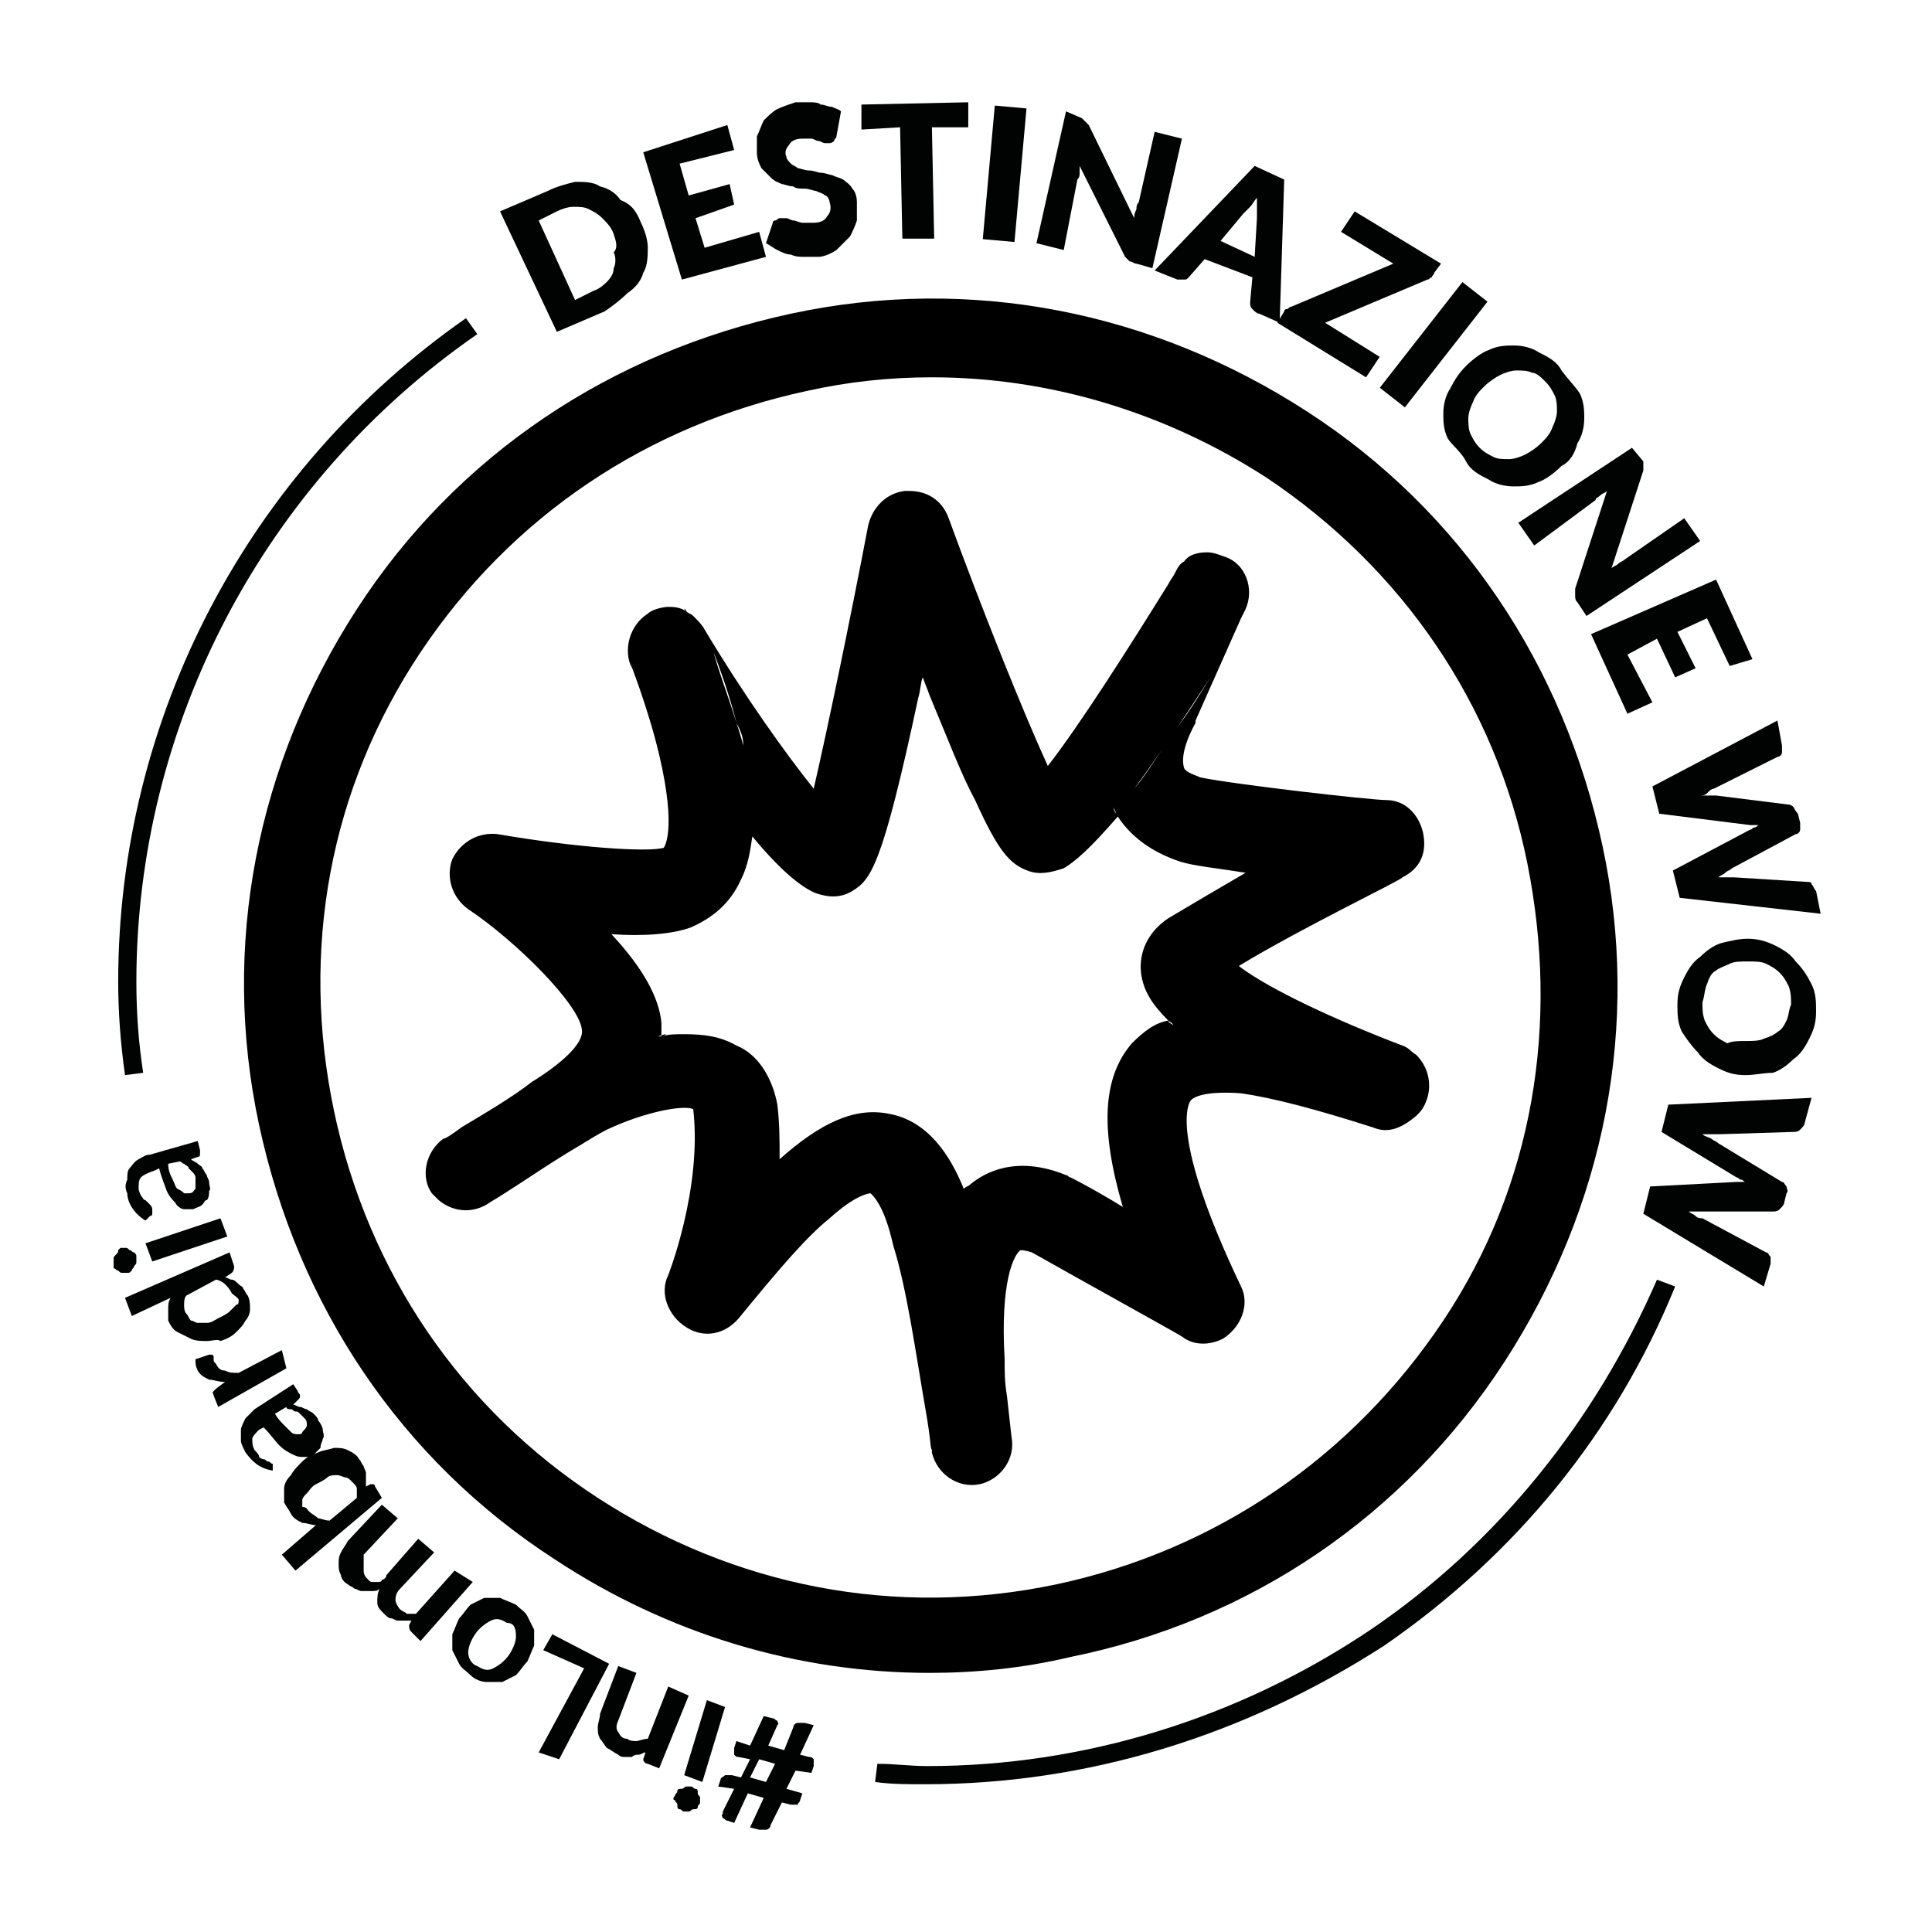 <?xml version="1.0" encoding="utf-8"?>
<!-- Generator: Adobe Illustrator 18.1.1, SVG Export Plug-In . SVG Version: 6.00 Build 0)  -->
<svg version="1.1" id="Livello_1" xmlns="http://www.w3.org/2000/svg" xmlns:xlink="http://www.w3.org/1999/xlink" x="0px" y="0px"
	 viewBox="0 0 85 85" enable-background="new 0 0 85 85" xml:space="preserve">
<path d="M40.9,73.6c-5.8,0-11.5-1.7-16.5-5c-6.8-4.4-11.3-11.2-13-19.1s-0.1-15.9,4.3-22.7s11.2-11.3,19.1-13s15.9-0.1,22.7,4.3
	s11.3,11.2,13,19.1s0.1,15.9-4.3,22.7S55,71.3,47.1,72.9C45,73.4,42.9,73.6,40.9,73.6 M41,16.6c-1.9,0-3.7,0.2-5.5,0.6
	c-7,1.5-13,5.5-17,11.5s-5.3,13.1-3.8,20.2s5.6,13.1,11.6,17s13.1,5.3,20.2,3.8c7-1.5,13-5.6,17-11.6S68.6,45,67.2,38
	c-1.4-7-5.5-13-11.5-17C51.2,18.1,46.1,16.6,41,16.6"/>
<path fill="#010202" d="M28.2,9.8c0.2,0.4,0.3,0.8,0.3,1.1s0,0.8-0.2,1.1c-0.1,0.4-0.4,0.7-0.7,0.9c-0.3,0.3-0.7,0.6-1,0.8l-2.1,0.9
	L22,9.3l2.1-0.9c0.4-0.2,0.8-0.3,1.2-0.4c0.4,0,0.8,0,1.1,0.2c0.4,0.1,0.7,0.3,0.9,0.6C27.8,9,28,9.3,28.2,9.8 M27,10.3
	c-0.1-0.3-0.3-0.5-0.5-0.7c-0.2-0.2-0.4-0.3-0.6-0.4c-0.2-0.1-0.4-0.1-0.7-0.1c-0.2,0-0.5,0.1-0.7,0.2l-0.8,0.4l1.6,3.5l0.8-0.4
	c0.3-0.1,0.5-0.3,0.6-0.4c0.2-0.2,0.3-0.4,0.3-0.6c0.1-0.2,0.1-0.5,0-0.7C27.2,10.9,27.1,10.6,27,10.3"/>
<polygon fill="#010202" points="32,5.5 32.3,6.6 29.9,7.2 30.3,8.6 32.1,8.1 32.3,9 30.6,9.6 31,10.9 33.4,10.2 33.7,11.3 30,12.3 
	28.3,6.7 "/>
<path fill="#010202" d="M36.8,6c0,0.1-0.1,0.1-0.1,0.2c0,0-0.1,0.1-0.2,0.1c-0.1,0-0.1,0-0.2,0S36.1,6.2,36,6.2
	c-0.1,0-0.2-0.1-0.3-0.1c-0.1,0-0.3,0-0.4,0c-0.3,0-0.5,0.1-0.6,0.3c-0.1,0.1-0.2,0.3-0.1,0.5c0,0.1,0.1,0.2,0.2,0.3
	s0.2,0.1,0.3,0.2c0.1,0,0.3,0.1,0.5,0.1s0.4,0.1,0.5,0.1c0.2,0,0.4,0.1,0.5,0.1c0.2,0.1,0.3,0.1,0.5,0.2c0.1,0.1,0.3,0.2,0.4,0.4
	c0.1,0.1,0.2,0.3,0.2,0.6s0,0.6,0,0.8c-0.1,0.3-0.2,0.5-0.3,0.7c-0.2,0.2-0.4,0.4-0.6,0.6c-0.3,0.2-0.6,0.3-0.8,0.3
	c-0.2,0-0.4,0-0.6,0s-0.4,0-0.6-0.1c-0.2,0-0.4-0.1-0.6-0.2c-0.2-0.1-0.3-0.2-0.5-0.3L34,9.8c0-0.1,0.1-0.1,0.1-0.1
	c0.1,0,0.1-0.1,0.2-0.1c0.1,0,0.2,0,0.3,0c0.1,0,0.2,0.1,0.3,0.1c0.1,0,0.3,0.1,0.4,0.1s0.3,0,0.5,0c0.3,0,0.5-0.1,0.6-0.3
	c0.1-0.1,0.2-0.3,0.1-0.6c0-0.1-0.1-0.3-0.2-0.3c-0.1-0.1-0.2-0.1-0.4-0.2c-0.1,0-0.3-0.1-0.5-0.1c-0.2,0-0.4,0-0.5-0.1
	c-0.2,0-0.4-0.1-0.5-0.1C34.2,8,34.1,8,33.9,7.8c-0.2-0.2-0.3-0.3-0.4-0.4c-0.1-0.2-0.2-0.4-0.2-0.7c0-0.2,0-0.5,0-0.7
	c0.1-0.2,0.2-0.5,0.3-0.7c0.2-0.2,0.4-0.4,0.6-0.5c0.2-0.1,0.5-0.2,0.8-0.3c0.2,0,0.4,0,0.6,0c0.2,0,0.4,0,0.5,0.1
	c0.2,0,0.3,0.1,0.5,0.1c0.2,0.1,0.3,0.1,0.4,0.2L36.8,6z"/>
<polygon fill="#010202" points="42.6,4.5 42.6,5.6 41,5.6 41.1,10.5 39.7,10.5 39.6,5.6 37.9,5.7 37.9,4.6 "/>
<rect x="43.5" y="4.7" transform="matrix(0.996 8.955947e-02 -8.955947e-02 0.996 0.862 -3.932)" fill="#010202" width="1.4" height="5.9"/>
<path fill="#010202" d="M47.6,5.2C47.6,5.2,47.7,5.2,47.6,5.2l0.2,0.2l0.1,0.1l2,4.1c0-0.1,0-0.2,0.1-0.4c0-0.1,0-0.2,0.1-0.3
	l0.7-3.1L52,6.1l-1.3,5.7L50,11.6c-0.1,0-0.2-0.1-0.3-0.1c-0.1-0.1-0.1-0.1-0.2-0.2l-2-4c0,0.1,0,0.2,0,0.3c0,0.1,0,0.2-0.1,0.3
	L46.8,11l-1.2-0.3l1.3-5.8L47.6,5.2C47.6,5.1,47.6,5.1,47.6,5.2"/>
<path fill="#010202" d="M56.3,14.2l-0.9-0.4c-0.1,0-0.2-0.1-0.3-0.2C55,13.5,55,13.4,55,13.3l0.1-1.1L53,11.4l-0.7,0.8
	c-0.1,0.1-0.1,0.1-0.2,0.1c-0.1,0-0.2,0-0.3,0l-1-0.4l4.4-4.6l1.3,0.6L56.3,14.2z M53.7,10.6l1.5,0.7l0.1-1.7c0-0.1,0-0.3,0-0.4
	c0-0.2,0-0.3,0-0.5C55.2,8.8,55.1,9,55,9.1c-0.1,0.1-0.2,0.2-0.3,0.3L53.7,10.6z"/>
<path fill="#010202" d="M63.4,11.6L63.1,12c0,0.1-0.1,0.1-0.1,0.2c-0.1,0-0.1,0.1-0.2,0.1l-4.5,1.9l2.4,1.5l-0.6,0.9l-3.9-2.4
	l0.3-0.5c0-0.1,0.1-0.1,0.1-0.1c0.1,0,0.1-0.1,0.2-0.1l4.5-1.9L59,10.2l0.6-0.9L63.4,11.6z"/>
<rect x="62.4" y="12.2" transform="matrix(0.788 0.616 -0.616 0.788 22.684 -35.642)" fill="#010202" width="1.4" height="5.9"/>
<path fill="#010202" d="M68.7,20.5c-0.3,0.3-0.7,0.6-1,0.7c-0.4,0.2-0.8,0.2-1.1,0.2c-0.4,0-0.8-0.1-1.1-0.3c-0.4-0.2-0.8-0.4-1-0.8
	c-0.2-0.4-0.6-0.7-0.8-1c-0.2-0.4-0.2-0.8-0.2-1.1c0-0.4,0.1-0.8,0.3-1.1c0.2-0.4,0.4-0.7,0.7-1c0.3-0.3,0.7-0.6,1-0.7
	c0.4-0.2,0.8-0.2,1.1-0.2c0.4,0,0.8,0.1,1.1,0.3c0.4,0.2,0.8,0.4,1,0.8c0.3,0.4,0.6,0.7,0.8,1c0.2,0.4,0.2,0.8,0.2,1.1
	c0,0.4-0.1,0.8-0.3,1.1C69.3,19.9,69.1,20.3,68.7,20.5 M67.8,19.5c0.2-0.2,0.4-0.4,0.5-0.7c0.1-0.2,0.2-0.5,0.2-0.7
	c0-0.2,0-0.5-0.1-0.7c-0.1-0.2-0.2-0.4-0.4-0.6s-0.4-0.4-0.6-0.4c-0.2-0.1-0.4-0.1-0.7-0.1c-0.2,0-0.5,0.1-0.7,0.2
	c-0.2,0.1-0.5,0.3-0.7,0.5c-0.2,0.2-0.4,0.4-0.5,0.7c-0.1,0.2-0.2,0.5-0.2,0.7c0,0.2,0,0.5,0.1,0.7c0.1,0.2,0.2,0.4,0.4,0.6
	c0.2,0.2,0.4,0.3,0.6,0.4c0.2,0.1,0.4,0.1,0.7,0.1c0.2,0,0.5-0.1,0.7-0.2C67.3,19.9,67.6,19.7,67.8,19.5"/>
<path fill="#010202" d="M72.3,20.3L72.3,20.3v0.2c0,0,0,0.1,0,0.2L70.9,25c0.1-0.1,0.2-0.1,0.3-0.2c0.1-0.1,0.2-0.1,0.3-0.2l2.6-1.8
	l0.7,1l-5,3.3l-0.4-0.6c-0.1-0.1-0.1-0.2-0.1-0.3c0-0.1,0-0.2,0-0.3l1.4-4.3c-0.1,0.1-0.2,0.1-0.3,0.2c-0.1,0.1-0.2,0.1-0.2,0.2
	l-2.7,2l-0.7-1l5-3.3L72.3,20.3C72.2,20.3,72.3,20.3,72.3,20.3"/>
<polygon fill="#010202" points="77.1,29 76.1,29.3 75.1,27.2 73.8,27.8 74.6,29.4 73.7,29.8 72.9,28.1 71.6,28.8 72.7,30.9 
	71.6,31.4 70,27.9 75.5,25.5 "/>
<path fill="#010202" d="M78.2,31.7l0.2,1.1c0,0.1,0,0.2,0,0.3c0,0.1-0.1,0.2-0.2,0.2l-2.8,1.4c-0.1,0-0.2,0.1-0.3,0.2
	C75,35,74.9,35,74.7,35c0.1,0,0.3,0,0.4,0s0.2,0,0.4,0l3.2,0.4c0.1,0,0.2,0.1,0.2,0.1s0.1,0.2,0.2,0.3l0.1,0.4c0,0.1,0,0.2,0,0.3
	s-0.1,0.2-0.2,0.2l-2.8,1.5c-0.1,0.1-0.2,0.1-0.3,0.2c-0.1,0.1-0.2,0.1-0.3,0.2c0.1,0,0.3,0,0.4,0s0.2,0,0.3,0l3.2,0.2
	c0.1,0,0.2,0,0.2,0.1c0.1,0.1,0.1,0.2,0.2,0.3l0.2,1l-6.2-0.7l-0.3-1.2l3.4-1.8c0.1,0,0.1-0.1,0.2-0.1s0.1-0.1,0.2-0.1
	c-0.1,0-0.2,0-0.2,0c-0.1,0-0.1,0-0.2,0l-4-0.5l-0.3-1.2L78.2,31.7z"/>
<path fill="#010202" d="M76.8,47.3c-0.5,0-0.8-0.1-1.2-0.3c-0.4-0.2-0.7-0.4-0.9-0.7c-0.3-0.3-0.5-0.6-0.7-0.9
	c-0.2-0.4-0.2-0.8-0.2-1.2c0-0.5,0.1-0.8,0.3-1.2c0.2-0.4,0.4-0.7,0.7-0.9c0.3-0.3,0.6-0.5,0.9-0.6c0.4-0.1,0.8-0.2,1.2-0.2
	c0.4,0,0.8,0.1,1.2,0.3c0.4,0.2,0.7,0.4,0.9,0.7c0.3,0.3,0.5,0.6,0.7,1c0.2,0.4,0.2,0.8,0.2,1.2c0,0.5-0.1,0.8-0.3,1.2
	c-0.2,0.4-0.4,0.7-0.7,0.9c-0.3,0.3-0.6,0.5-0.9,0.6C77.6,47.2,77.2,47.3,76.8,47.3 M76.8,45.8c0.3,0,0.6,0,0.8-0.1
	c0.3-0.1,0.5-0.2,0.6-0.3c0.2-0.1,0.3-0.3,0.4-0.5c0.1-0.2,0.1-0.5,0.2-0.7c0-0.3,0-0.5-0.1-0.8c-0.1-0.2-0.2-0.4-0.4-0.6
	c-0.2-0.2-0.4-0.3-0.6-0.4c-0.2-0.1-0.5-0.1-0.8-0.1c-0.3,0-0.6,0-0.8,0.1c-0.2,0.1-0.5,0.2-0.6,0.3c-0.2,0.1-0.3,0.3-0.4,0.6
	c-0.1,0.2-0.1,0.5-0.2,0.8c0,0.3,0,0.5,0.1,0.8c0.1,0.2,0.2,0.4,0.4,0.6c0.2,0.2,0.4,0.3,0.6,0.4C76.2,45.8,76.5,45.8,76.8,45.8"/>
<path fill="#010202" d="M79.7,48.3l-0.3,1.1c0,0.1-0.1,0.2-0.2,0.3c-0.1,0.1-0.2,0.1-0.3,0.1l-3.2,0.1c-0.1,0-0.2,0-0.4,0
	c-0.1,0-0.3,0-0.4,0c0.1,0.1,0.2,0.1,0.4,0.2c0.1,0.1,0.2,0.1,0.3,0.2l2.8,1.7c0.1,0,0.1,0.1,0.2,0.2c0,0.1,0.1,0.2,0,0.3l-0.1,0.4
	c0,0.1-0.1,0.2-0.2,0.3c-0.1,0.1-0.2,0.1-0.3,0.1l-3,0c-0.1,0-0.2,0-0.3,0c-0.1,0-0.2,0-0.4,0c0.1,0.1,0.2,0.1,0.3,0.2
	c0.1,0.1,0.2,0.1,0.3,0.1l2.8,1.5c0.1,0,0.1,0.1,0.2,0.2c0,0.1,0,0.2,0,0.3l-0.3,1l-5.3-3.2l0.3-1.2l3.8-0.2c0.1,0,0.1,0,0.2,0
	s0.2,0,0.2,0c-0.1,0-0.1-0.1-0.2-0.1s-0.1-0.1-0.2-0.1l-3.3-2l0.3-1.2L79.7,48.3z"/>
<path d="M62.3,46.4c-0.2-0.1-0.3-0.3-0.6-0.4c-2.9-1.1-5.9-2.5-7.2-3.5c2.8-1.7,7.2-3.8,7.2-3.9c0.8-0.4,1.1-1.1,0.9-2
	c-0.2-0.8-0.8-1.4-1.6-1.4c-0.7,0-6.8-0.7-8.2-1c-0.2-0.1-0.6-0.2-0.7-0.4c-0.1-0.3-0.1-0.9,0.5-2v-0.1l2-4.5l0,0l0.2-0.4
	c0.4-0.9,0-2-0.9-2.3c-0.3-0.1-0.5-0.2-0.8-0.2c-0.4,0-0.8,0.1-1,0.4c-0.2,0.1-0.3,0.3-0.4,0.5c-0.1,0.2-0.2,0.3-0.3,0.5l-2.1,4.7
	c-0.7,1.2-0.9,2.3-0.8,3.4c0-1,0.3-2.2,0.8-3.4l2.1-4.7c-1.8,2.9-3.9,6.2-5.3,8c-1.1-2.4-2.9-6.9-4.4-11c-0.3-0.7-0.9-1.1-1.7-1.1
	c-0.1,0-0.1,0-0.2,0c-0.8,0.1-1.4,0.7-1.6,1.5c-0.8,4.2-1.8,9-2.4,11.6c-1.2-1.5-3-4-4.8-7c-0.1-0.2-0.3-0.4-0.5-0.6
	c-0.1-0.1-0.2-0.1-0.3-0.2l-0.1-0.1c0,0,0.1,0,0.1,0.1c-0.3-0.2-0.6-0.2-0.8-0.2c-0.2,0-0.7,0.1-0.9,0.3c-0.8,0.5-1.1,1.6-0.7,2.4
	l-0.1-0.3c0,0,0.8,2,1.3,4.1c0.8,3.4,0.2,4.1,0.2,4.1c-0.7,0.2-3.8,0-7.3-0.6c-0.8-0.1-1.6,0.3-2,1.1c-0.3,0.8,0,1.7,0.7,2.2
	c2.1,1.4,4.9,4.2,5,5.3c0.1,0.6-0.9,1.5-2.2,2.3l0,0c-0.9,0.7-2.1,1.4-3.1,2c-0.4,0.3-0.7,0.5-0.8,0.5c-0.8,0.6-1,1.7-0.5,2.4
	c0.1,0.1,0.2,0.2,0.3,0.3c0.6,0.5,1.4,0.6,2.1,0.2c0.3-0.2,0.5-0.3,0.8-0.5c0.8-0.5,2.1-1.4,3.3-2.1c0.8-0.6,1.5-1.1,2.1-1.8
	c-0.6,0.6-1.3,1.2-2.1,1.8c0.5-0.3,0.8-0.5,1.2-0.7c1.7-0.8,3.4-1.1,3.8-0.9c0.4,3.5-1.1,7.3-1.1,7.3c-0.4,0.8,0,1.8,0.8,2.3
	c0.8,0.5,1.7,0.3,2.3-0.4c1.8-2.2,3-3.6,4-4.4c1.1-1,1.7-1.1,1.8-1.1c0.1,0.1,0.6,0.5,1,2.3c0.6,1.9,1,4.8,1.4,7.1
	c0.3,1.7,0.2,1.7,0.3,1.9v0.1c0.2,0.9,1.1,1.6,2.1,1.4c0.9-0.2,1.6-1.1,1.4-2.1c0,0,0,0-0.2-1.8l0,0c-0.1-0.6-0.1-1-0.1-1.6
	c-0.2-3.4,0.4-4.6,0.7-4.8c0,0,0.2,0,0.5,0.1c2.3,1.3,6.1,3.4,6.6,3.7c0.5,0.4,1.2,0.4,1.8,0.1c0.8-0.5,1.2-1.5,0.8-2.3
	c-3.2-6.7-2.3-8.1-2.2-8.2c0.2-0.2,0.8-0.4,2.2-0.3c1.4,0.2,3.3,0.7,5.8,1.5c0.7,0.3,1.3,0,1.9-0.5c0,0,0,0,0.1-0.1l0,0
	c0.2-0.2,0.3-0.4,0.4-0.7C63,47.6,62.8,46.9,62.3,46.4 M62.2,46.3L62.2,46.3C62.2,46.3,62.1,46.3,62.2,46.3
	C62.1,46.3,62.1,46.3,62.2,46.3C62.1,46.3,62.2,46.3,62.2,46.3 M51.8,32c0.8-1.2,1.6-2.4,2.2-3.4C53.4,29.5,52.7,30.8,51.8,32
	c-0.8,1.1-1.3,2-1.9,2.7C50.5,33.9,51.1,33,51.8,32 M33.2,36.8L33.2,36.8L33.2,36.8L33.2,36.8 M32.7,32.8c-0.1-0.4-0.2-0.7-0.3-1
	c-0.4-1.3-0.8-2.3-1-3.1c0.3,0.8,0.7,1.9,1,3.1C32.6,32.2,32.7,32.4,32.7,32.8 M30.8,27.4L30.8,27.4C30.8,27.3,30.8,27.3,30.8,27.4
	 M24.8,47.1c-0.2,0.1-0.4,0.2-0.6,0.3C24.4,47.3,24.6,47.2,24.8,47.1 M28.9,45.6c0.1,0,0.3-0.1,0.4-0.1
	C29.2,45.6,29.1,45.6,28.9,45.6 M49.8,45.9c-1.3,1.5-1.4,3.8-0.4,7.2c-1.3-0.8-2.3-1.3-2.3-1.3c-0.1,0-0.1-0.1-0.2-0.1
	c-2.2-0.9-3.6-0.1-4.2,0.4c-0.1,0.1-0.2,0.1-0.3,0.2c0.2,0.5,0.4,0.9,0.5,1.4c0.2,0.7,0.4,1.5,0.6,2.3c-0.2-0.8-0.4-1.6-0.6-2.3
	c-0.1-0.5-0.3-0.9-0.5-1.4c-0.6-1.5-1.6-3-3.3-3.3c-1.5-0.3-3,0.4-4.8,2c0-0.8,0-1.6-0.1-2.4c-0.2-1.1-0.8-2.2-1.8-2.6
	c-0.7-0.4-1.4-0.5-2.3-0.5c-0.4,0-0.7,0-1,0.1c0-0.2,0-0.4,0-0.6c-0.1-1.1-0.8-2.4-2.2-3.9c1.4,0.1,2.7,0,3.5-0.3
	c0.9-0.4,1.7-1,2.2-2.1c0.3-0.6,0.4-1.2,0.5-1.9c1.4,1.7,2.3,2.3,2.8,2.5c0.6,0.2,1.1,0.2,1.6-0.1c0.8-0.5,1.3-1,2.9-8.5
	c0.1-0.3,0.1-0.7,0.2-0.9c0.1,0.3,0.2,0.5,0.3,0.8c0.8,1.9,1.4,3.5,2,4.6c1,2.2,1.5,2.8,2.3,3.1c0.5,0.2,1,0.1,1.6-0.1
	c0.5-0.3,1.1-0.8,2.4-2.3C49,35.7,49,35.6,49,35.5c0,0.1,0.1,0.2,0.1,0.3l0,0c0.6,1,1.6,1.7,2.8,2.1c0.6,0.2,1.7,0.3,2.9,0.5
	c-1.2,0.7-2.4,1.4-3.4,2c-0.9,0.6-1.3,1.5-1.2,2.4c0.1,0.8,0.5,1.4,1.2,2.1c0.1,0.1,0.2,0.1,0.2,0.2c-0.1-0.1-0.2-0.1-0.2-0.2
	C50.8,45,50.3,45.4,49.8,45.9 M55.9,47.4c-0.4-0.2-0.8-0.4-1.1-0.6C55.1,47.1,55.5,47.3,55.9,47.4c0.4,0.2,0.8,0.4,1.2,0.6
	C56.7,47.8,56.3,47.6,55.9,47.4"/>
<path fill="#010202" d="M33,76.8l0.6-1.3l0.4,0.1c0.1,0,0.1,0.1,0.2,0.1c0,0.1,0.1,0.1,0,0.2l0,0l0,0l-0.4,0.9l0.7,0.2l0.4-1
	c0-0.1,0.1-0.2,0.2-0.2s0.2,0,0.3,0l0.4,0.1l-0.6,1.3l0.4,0.1c0.1,0,0.1,0,0.2,0.1c0,0,0,0.1,0,0.2v0.1L35.7,78L35,77.9l-0.4,0.8
	l0.7,0.2l-0.1,0.3c0,0.1-0.1,0.1-0.1,0.2c-0.1,0-0.2,0-0.3,0l-0.4-0.1l-0.5,1c0,0.1-0.1,0.2-0.2,0.2c-0.1,0-0.2,0-0.3,0L33,80.4
	l0.6-1.3l-0.7-0.2l-0.6,1.3L32,80.1c-0.1,0-0.1-0.1-0.2-0.1c0-0.1-0.1-0.1,0-0.2c0,0,0,0,0-0.1l0.5-1l-0.7-0.1l0.1-0.3
	c0-0.1,0.1-0.1,0.2-0.2c0.1,0,0.2,0,0.3,0l0.4,0.1l0.4-0.8l-0.5-0.1c-0.1,0-0.1,0-0.2-0.1c0,0,0-0.1,0-0.2v-0.1l0.1-0.3L33,76.8z
	 M34.1,77.6l-0.7-0.2L33,78.2l0.7,0.2L34.1,77.6z"/>
<path fill="#010202" d="M29.7,79c0-0.1,0.1-0.1,0.1-0.2s0.1-0.1,0.2-0.1c0.1,0,0.1-0.1,0.2-0.1s0.2,0,0.2,0c0.1,0,0.1,0.1,0.2,0.1
	c0.1,0,0.1,0.1,0.1,0.2s0.1,0.1,0.1,0.2c0,0.1,0,0.1,0,0.2s-0.1,0.1-0.1,0.2s-0.1,0.1-0.2,0.1s-0.1,0.1-0.2,0.1c-0.1,0-0.1,0-0.2,0
	c-0.1,0-0.1-0.1-0.2-0.1s-0.1-0.1-0.1-0.2s-0.1-0.1-0.1-0.2C29.6,79.2,29.6,79.1,29.7,79 M30.1,78.1l1-3.3l0.8,0.3l-1,3.3L30.1,78.1
	z"/>
<path fill="#010202" d="M30.3,74.6L29,77.8l-0.5-0.2c-0.1,0-0.2-0.1-0.2-0.2l0.1-0.3c-0.1,0-0.2,0.1-0.3,0.1c-0.1,0-0.2,0-0.3,0.1
	c-0.1,0-0.2,0-0.3,0c-0.1,0-0.2,0-0.3-0.1c-0.2-0.1-0.3-0.2-0.5-0.3c-0.1-0.1-0.2-0.3-0.3-0.4c-0.1-0.2-0.1-0.3-0.1-0.5
	s0.1-0.4,0.1-0.6l0.8-2.1l0.8,0.3l-0.8,2.1c-0.1,0.2-0.1,0.4,0,0.5c0.1,0.2,0.2,0.3,0.4,0.3c0.1,0.1,0.3,0.1,0.4,0.1
	s0.3-0.1,0.5-0.1l0.9-2.3L30.3,74.6z"/>
<polygon fill="#010202" points="25.7,73.4 23.9,72.6 24.3,71.9 26.8,73.2 24.6,77.4 23.7,77.1 "/>
<path fill="#010202" d="M20.7,73.7c-0.2-0.2-0.4-0.3-0.5-0.5c-0.1-0.2-0.2-0.4-0.3-0.6c0-0.2,0-0.5,0-0.7c0.1-0.2,0.2-0.5,0.3-0.7
	c0.2-0.2,0.3-0.4,0.5-0.6c0.2-0.1,0.4-0.2,0.6-0.3c0.2,0,0.5,0,0.7,0c0.2,0.1,0.5,0.2,0.7,0.3c0.2,0.2,0.4,0.3,0.5,0.5
	c0.1,0.2,0.2,0.4,0.3,0.6c0,0.2,0,0.5,0,0.7c-0.1,0.2-0.2,0.5-0.3,0.7c-0.2,0.2-0.3,0.4-0.5,0.6c-0.2,0.1-0.4,0.2-0.6,0.3
	c-0.2,0-0.5,0-0.7,0C21.2,74,20.9,73.9,20.7,73.7 M22.3,71.4c-0.3-0.2-0.5-0.2-0.7-0.1c-0.2,0.1-0.5,0.3-0.7,0.6
	c-0.2,0.3-0.3,0.6-0.3,0.8c0,0.2,0.1,0.5,0.4,0.6c0.3,0.2,0.5,0.2,0.7,0.1c0.2-0.1,0.5-0.3,0.7-0.6c0.2-0.3,0.3-0.6,0.3-0.8
	C22.7,71.6,22.6,71.4,22.3,71.4"/>
<path fill="#010202" d="M20.8,69.6l-2.3,2.6l-0.4-0.4C18,71.7,18,71.6,18,71.5l0.1-0.2c-0.1,0-0.2,0-0.3,0c-0.1,0-0.2,0-0.3,0
	c-0.1,0-0.2-0.1-0.3-0.1c-0.1,0-0.2-0.1-0.3-0.2c-0.2-0.2-0.3-0.3-0.3-0.5s0-0.4,0.1-0.6C16.6,70,16.5,70,16.3,70
	c-0.1,0-0.2,0-0.4,0c-0.1,0-0.2-0.1-0.3-0.1c-0.1-0.1-0.2-0.1-0.3-0.2c-0.2-0.1-0.3-0.3-0.3-0.4c-0.1-0.2-0.1-0.3-0.1-0.5
	s0-0.3,0.1-0.5c0.1-0.2,0.2-0.3,0.3-0.5l1.5-1.6l0.7,0.6L16,68.4c0,0.4,0,0.5,0,0.7c0,0.2,0.1,0.3,0.2,0.4c0.1,0.1,0.1,0.1,0.2,0.1
	c0.1,0,0.2,0,0.2,0c0.1,0,0.2,0,0.2-0.1c0.1,0,0.2-0.1,0.2-0.2l1.4-1.6l0.7,0.6l-1.5,1.6c-0.2,0.2-0.2,0.4-0.2,0.5s0.1,0.3,0.2,0.4
	c0.1,0.1,0.2,0.1,0.3,0.2c0.1,0,0.3,0,0.4,0l1.7-1.9L20.8,69.6z"/>
<path fill="#010202" d="M16.8,65.9L13,69.1l-0.6-0.7l1.5-1.3c-0.2,0-0.4-0.1-0.6-0.1c-0.2-0.1-0.4-0.2-0.5-0.4
	c-0.1-0.2-0.2-0.3-0.3-0.5c0-0.2,0-0.4,0-0.6c0-0.2,0.1-0.4,0.3-0.6c0.1-0.2,0.3-0.4,0.5-0.6c0.2-0.2,0.4-0.3,0.7-0.4
	c0.2-0.1,0.4-0.1,0.7-0.2c0.2,0,0.4,0,0.6,0.1c0.2,0.1,0.4,0.2,0.5,0.4c0.1,0.1,0.1,0.2,0.2,0.3c0,0.1,0.1,0.2,0.1,0.3
	c0,0.1,0,0.2,0,0.3c0,0.1,0,0.2,0,0.3l0.2-0.1c0.1,0,0.1,0,0.1,0s0.1,0,0.1,0.1L16.8,65.9z M13.6,66.5c0.1,0.1,0.3,0.2,0.4,0.3
	c0.1,0,0.3,0.1,0.5,0.1l1.2-1c0-0.2,0-0.3,0-0.4c0-0.1-0.1-0.2-0.2-0.3c-0.1-0.1-0.2-0.2-0.3-0.2c-0.1,0-0.2-0.1-0.4-0.1
	c-0.1,0-0.3,0-0.4,0.1c-0.1,0.1-0.3,0.2-0.5,0.3c-0.2,0.1-0.3,0.3-0.4,0.4c-0.1,0.1-0.2,0.2-0.2,0.3c0,0.1,0,0.2,0,0.3
	C13.5,66.3,13.5,66.4,13.6,66.5"/>
<path fill="#010202" d="M12.9,60.9l0.2,0.3c0,0.1,0.1,0.1,0.1,0.2c0,0.1,0,0.1-0.1,0.2l-0.2,0.2c0.1,0,0.2,0.1,0.3,0.1
	c0.1,0,0.2,0.1,0.3,0.1c0.1,0.1,0.2,0.1,0.3,0.2c0.1,0.1,0.2,0.2,0.2,0.3c0.1,0.1,0.2,0.3,0.2,0.4c0,0.1,0.1,0.3,0,0.4
	c0,0.1-0.1,0.2-0.1,0.4c-0.1,0.1-0.2,0.2-0.3,0.3c-0.1,0.1-0.2,0.1-0.4,0.1s-0.3,0-0.5-0.1c-0.2-0.1-0.4-0.2-0.6-0.4
	c-0.2-0.2-0.4-0.5-0.7-0.8l-0.2,0.1c-0.1,0.1-0.3,0.3-0.3,0.4c0,0.2,0,0.3,0.1,0.5c0.1,0.1,0.2,0.2,0.2,0.3c0.1,0.1,0.2,0.1,0.2,0.1
	c0.1,0,0.1,0.1,0.2,0.1c0.1,0,0.1,0.1,0.2,0.1c0,0,0,0.1,0,0.2s0,0.1,0,0.1h0c-0.6-0.1-0.9-0.4-1.2-0.8c-0.1-0.2-0.2-0.4-0.2-0.5
	c0-0.2,0-0.4,0-0.5s0.1-0.3,0.2-0.5c0.1-0.1,0.3-0.3,0.4-0.4L12.9,60.9z M13.4,62.4c-0.1-0.1-0.1-0.1-0.2-0.2
	c-0.1-0.1-0.1-0.1-0.2-0.1c-0.1,0-0.1-0.1-0.2-0.1c-0.1,0-0.2,0-0.2-0.1l-0.5,0.3c0.1,0.2,0.3,0.4,0.4,0.5c0.1,0.1,0.2,0.2,0.3,0.3
	c0.1,0.1,0.2,0.1,0.3,0.1s0.2,0,0.2-0.1c0.1-0.1,0.2-0.2,0.2-0.3C13.5,62.6,13.5,62.5,13.4,62.4"/>
<path fill="#010202" d="M12.6,60.2l-3,1.7l-0.2-0.5c0-0.1-0.1-0.1,0-0.2l0.1-0.1l0.4-0.3c-0.3,0-0.5-0.1-0.7-0.1
	c-0.2-0.1-0.4-0.2-0.5-0.4c-0.1-0.2-0.1-0.3-0.1-0.5l0.6-0.2h0.1c0,0,0.1,0,0.1,0.1v0.1c0,0.1,0,0.1,0.1,0.2
	c0.1,0.2,0.2,0.3,0.4,0.3c0.2,0.1,0.3,0.1,0.6,0.1l1.9-1L12.6,60.2z"/>
<path fill="#010202" d="M10.3,55.7c0,0.1,0,0.2-0.1,0.3l-0.3,0.2c0.1,0,0.2,0.1,0.3,0.1c0.1,0,0.2,0.1,0.3,0.2
	c0.1,0.1,0.2,0.1,0.2,0.2c0.1,0.1,0.1,0.2,0.2,0.3c0.1,0.2,0.1,0.4,0.1,0.6c0,0.2-0.1,0.4-0.2,0.5c-0.1,0.2-0.2,0.3-0.4,0.5
	c-0.2,0.2-0.4,0.3-0.7,0.4c-0.1-0.1-0.4,0-0.6,0s-0.5,0-0.7-0.1c-0.2-0.1-0.4-0.2-0.6-0.3c-0.2-0.1-0.3-0.3-0.4-0.5
	c0-0.2,0-0.4,0-0.5c0-0.2,0-0.3,0.1-0.5l-1.7,0.8l-0.3-0.8l4.6-2L10.3,55.7z M10.2,56.9c-0.1-0.2-0.2-0.3-0.3-0.4
	c-0.1-0.1-0.3-0.2-0.4-0.2L8.2,57c-0.1,0.1-0.1,0.3-0.1,0.4s0,0.3,0.1,0.4c0.1,0.1,0.1,0.2,0.2,0.3c0.1,0,0.2,0.1,0.3,0.1
	c0.1,0,0.3,0,0.4,0c0.2,0,0.3-0.1,0.5-0.2c0.2-0.1,0.4-0.2,0.5-0.3c0.1-0.1,0.2-0.2,0.3-0.3c0.1,0,0.1-0.1,0.1-0.2
	C10.5,57.1,10.3,57,10.2,56.9"/>
<path fill="#010202" d="M5.3,54.9c0.1,0,0.1,0,0.2,0c0.1,0,0.1,0,0.2,0.1c0.1,0,0.1,0.1,0.2,0.1C6,55.2,6,55.2,6,55.3
	c0,0.1,0,0.1,0,0.2c0,0.1,0,0.1-0.1,0.2c0,0.1-0.1,0.1-0.1,0.2C5.7,56,5.7,56,5.6,56s-0.1,0-0.2,0c-0.1,0-0.1,0-0.2-0.1
	c-0.1,0-0.1-0.1-0.2-0.1c0-0.1,0-0.1,0-0.2c0-0.1,0-0.1,0-0.2s0-0.1,0.1-0.2c0.1-0.1,0.1-0.1,0.1-0.2C5.3,54.9,5.3,54.9,5.3,54.9
	 M6.4,54.7l3.3-1.1l0.3,0.8l-3.3,1.1L6.4,54.7z"/>
<path fill="#010202" d="M8.7,50.2l0.1,0.4c0,0.1,0,0.1,0,0.2s-0.1,0.1-0.1,0.1L8.4,51c0.1,0.1,0.2,0.1,0.3,0.2
	c0.1,0.1,0.2,0.1,0.2,0.2C9,51.5,9,51.6,9.1,51.7c0,0.1,0.1,0.2,0.1,0.3c0,0.2,0.1,0.3,0,0.4c0,0.1,0,0.3-0.1,0.4
	C9,52.8,9,52.9,8.9,53c-0.1,0.1-0.2,0.1-0.4,0.2c-0.1,0-0.3,0-0.4,0c-0.1,0-0.3-0.1-0.4-0.3c-0.1-0.1-0.3-0.3-0.4-0.6
	S7.1,51.8,7,51.4l-0.2,0.1c-0.3,0.1-0.5,0.2-0.6,0.3c-0.1,0.1-0.1,0.3-0.1,0.5c0,0.1,0.1,0.3,0.1,0.3c0.1,0.1,0.1,0.2,0.2,0.2
	c0.1,0.1,0.1,0.1,0.2,0.2c0,0,0.1,0.1,0.1,0.2s0,0.1,0,0.2c0,0,0,0.1-0.1,0.1l-0.2,0.2c-0.5-0.3-0.8-0.8-0.8-1.2
	c-0.1-0.2-0.1-0.4,0-0.6c0-0.2,0-0.4,0.1-0.5c0.1-0.1,0.2-0.3,0.4-0.4c0.2-0.1,0.3-0.2,0.5-0.2L8.7,50.2z M8.6,51.8
	c0-0.1-0.1-0.2-0.1-0.2c-0.1-0.1-0.1-0.1-0.2-0.2c0-0.1-0.1-0.1-0.2-0.2c-0.1,0-0.1-0.1-0.2-0.1l-0.5,0.1c0,0.3,0.1,0.5,0.2,0.7
	c0.1,0.2,0.1,0.3,0.2,0.4C8,52.4,8,52.4,8.1,52.5c0.1,0,0.2,0,0.2,0c0.2,0,0.2-0.1,0.3-0.2C8.6,52.1,8.6,52,8.6,51.8"/>
<path fill="#010202" d="M40.7,78.5c-0.8,0-1.5,0-2.2-0.1l0.1-0.8c0.8,0,1.4,0.1,2.2,0.1c6.9,0,13.7-2.1,19.5-6
	c5.6-3.8,9.9-9.2,12.6-15.4l0.8,0.3c-2.6,6.4-7,11.8-12.8,15.8C54.7,76.4,47.8,78.5,40.7,78.5"/>
<path fill="#010202" d="M5.5,47.3c-0.2-1.4-0.3-2.8-0.3-4.1c0-11.6,5.7-22.5,15.3-29.2l0.5,0.7C11.6,21.2,6,31.9,6,43.2
	c0,1.4,0.1,2.7,0.3,4L5.5,47.3z"/>
</svg>
